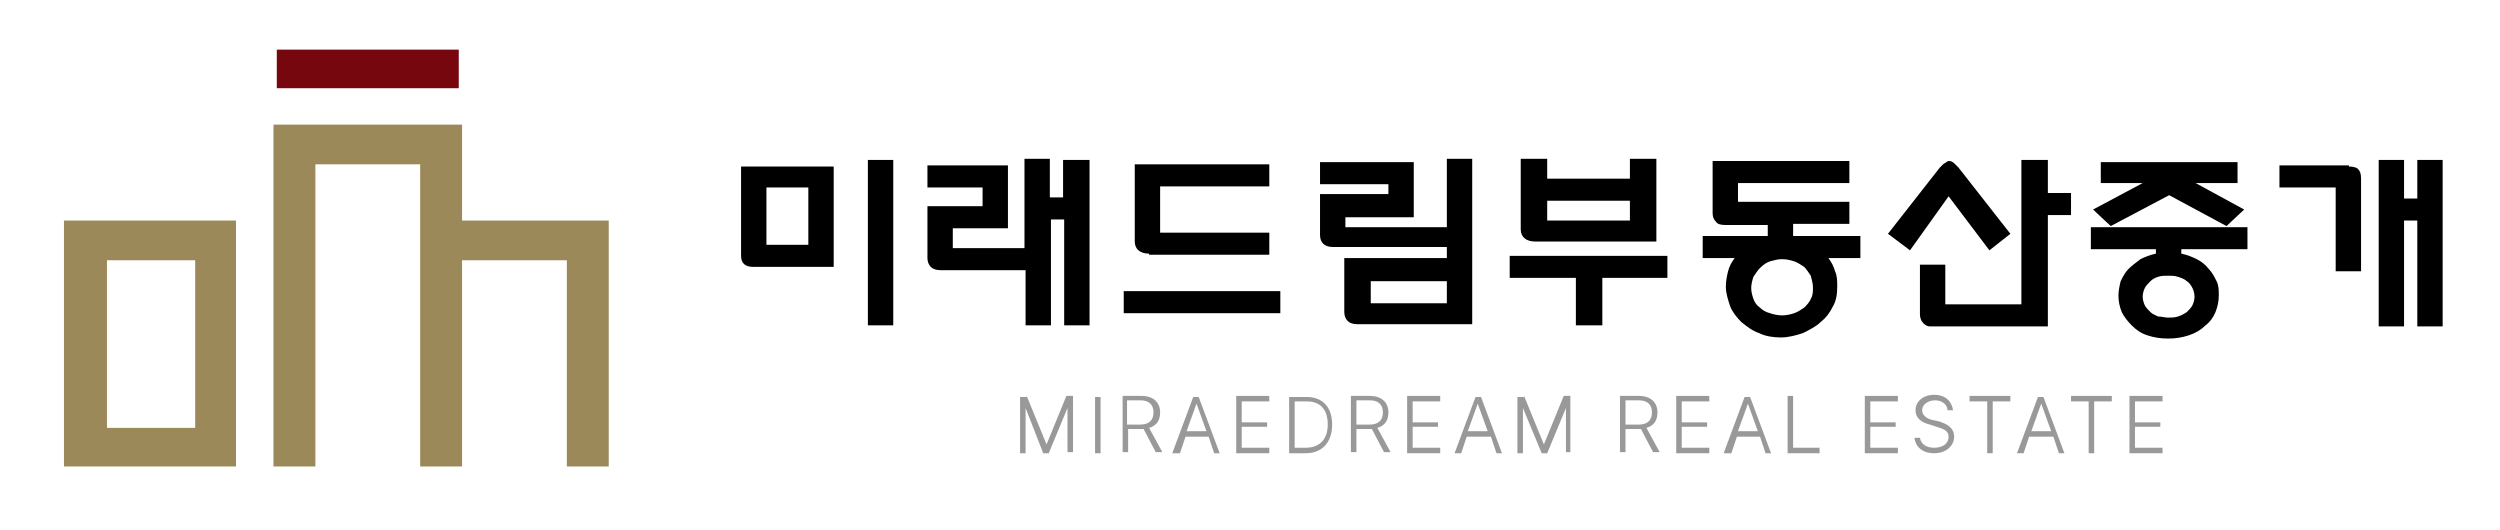 <?xml version="1.0" encoding="utf-8"?>
<!-- Generator: Adobe Illustrator 26.3.1, SVG Export Plug-In . SVG Version: 6.00 Build 0)  -->
<svg version="1.1" id="레이어_1" xmlns="http://www.w3.org/2000/svg" xmlns:xlink="http://www.w3.org/1999/xlink" x="0px"
	 y="0px" viewBox="0 0 226.7 48.1" style="enable-background:new 0 0 226.7 48.1;" xml:space="preserve">
<style type="text/css">
	.st0{fill:#76070E;}
	.st1{fill:#9C895A;}
	.st2{fill:#999999;}
</style>
<g>
	<g>
		<rect x="25.1" y="4.5" class="st0" width="16.5" height="3.5"/>
		<g>
			<path class="st1" d="M6.5,20h14.2h0.7v22.3h-0.7H6.5H5.8V20H6.5z M9.7,38.8h8V23.6h-8V38.8z"/>
			<polygon class="st1" points="41.9,20 55.2,20 55.2,42.3 51.4,42.3 51.4,23.6 41.9,23.6 41.9,42.3 38.1,42.3 38.1,22.9 38.1,20 
				38.1,14.9 28.6,14.9 28.6,42.3 24.8,42.3 24.8,11.3 41.9,11.3 			"/>
		</g>
	</g>
	<g>
		<g>
			<path d="M75.6,15.1v9.1h-7.3c-0.7,0-1.1-0.3-1.1-1v-8.1H75.6z M73.3,17h-3.8v5.2h3.8V17z M78.7,14.5H81v15h-2.3V14.5z"/>
			<path d="M96.5,14.5h2.3v15h-2.3v-9.6h-1.2v9.6h-2.3v-5h-7.7c-0.4,0-0.7-0.1-0.9-0.3c-0.2-0.2-0.3-0.5-0.3-0.8v-4.7h5V17h-5v-2
				h7.3v5.7h-5v1.8h6.5v-8.1h2.3v3.5h1.2V14.5z"/>
			<path d="M101.9,26.4h14.2v2h-14.2V26.4z M104.2,23c-0.8,0-1.3-0.4-1.3-1.1v-7h12.2v2h-9.9v4.2h9.9v2H104.2z"/>
			<path d="M128.2,19.7h-6.2v0.9h9.2v-6.2h2.3v15h-10.4c-0.4,0-0.7-0.1-0.9-0.3c-0.2-0.2-0.3-0.5-0.3-0.8v-4.9h9.3v-1h-10.3
				c-0.8,0-1.2-0.4-1.2-1.1v-3.7h6.2v-0.9h-6.2v-2h8.5V19.7z M131.2,25.5h-6.9v2h6.9V25.5z"/>
			<path d="M137,23.2h14.2v2h-5.9v4.3h-2.4v-4.3h-6V23.2z M139.2,21.9c-0.8,0-1.3-0.4-1.3-1.1v-6.4h2.4v1.8h7.5v-1.8h2.4v7.5H139.2z
				 M140.3,20h7.5v-1.8h-7.5V20z"/>
			<path d="M162.8,21.4h5.9v2h-2.9c0.3,0.4,0.5,0.8,0.6,1.2c0.2,0.4,0.2,0.9,0.2,1.4c0,0.7-0.1,1.3-0.4,1.8c-0.3,0.6-0.6,1-1.1,1.4
				c-0.4,0.4-1,0.7-1.6,1c-0.6,0.2-1.3,0.4-2,0.4c-0.7,0-1.4-0.1-2-0.4c-0.6-0.2-1.1-0.6-1.6-1c-0.4-0.4-0.8-0.9-1-1.4
				c-0.2-0.6-0.4-1.2-0.4-1.8c0-0.5,0.1-1,0.2-1.4c0.1-0.4,0.3-0.8,0.6-1.2h-2.9v-2h5.9v-1h-3.9c-0.4,0-0.7-0.1-0.8-0.3
				c-0.2-0.2-0.3-0.4-0.3-0.8v-4.7h12.4v2h-10.1v1.7h10.1v2h-5.1V21.4z M161.6,28.6c0.4,0,0.8-0.1,1.1-0.2c0.3-0.1,0.6-0.3,0.9-0.5
				c0.2-0.2,0.5-0.5,0.6-0.8c0.2-0.3,0.2-0.7,0.2-1c0-0.4-0.1-0.7-0.2-1.1c-0.2-0.3-0.4-0.6-0.6-0.8c-0.3-0.2-0.6-0.4-0.9-0.5
				c-0.3-0.1-0.7-0.2-1.1-0.2c-0.4,0-0.7,0.1-1.1,0.2c-0.3,0.1-0.6,0.3-0.9,0.6c-0.2,0.2-0.4,0.5-0.6,0.8c-0.1,0.3-0.2,0.7-0.2,1
				c0,0.4,0.1,0.7,0.2,1c0.1,0.3,0.3,0.6,0.6,0.8c0.2,0.2,0.5,0.4,0.9,0.5C160.8,28.5,161.2,28.6,161.6,28.6z"/>
			<path d="M176.7,17.8l-3.5,4.9l-2-1.5l4.7-6c0.1-0.1,0.2-0.2,0.3-0.3c0.1-0.1,0.2-0.1,0.3-0.2c0.1-0.1,0.2-0.1,0.3-0.1
				c0.1,0,0.3,0.1,0.4,0.2c0.1,0.1,0.3,0.3,0.4,0.4l4.7,6l-1.9,1.5L176.7,17.8z M185.7,17.5h2.1v2h-2.1v10.1h-10.7
				c-0.2,0-0.4-0.1-0.6-0.3c-0.2-0.2-0.3-0.5-0.3-0.8v-4.5h2.3v3.6h6.9V14.5h2.4V17.5z"/>
			<path d="M197.8,22.6V23c0.5,0.1,1,0.3,1.4,0.5c0.4,0.2,0.8,0.5,1.1,0.9c0.3,0.3,0.5,0.7,0.7,1.1c0.2,0.4,0.2,0.8,0.2,1.3
				c0,0.5-0.1,1-0.3,1.5c-0.2,0.5-0.5,0.9-0.9,1.2c-0.4,0.4-0.9,0.7-1.5,0.9c-0.6,0.2-1.2,0.3-1.9,0.3c-0.7,0-1.3-0.1-1.9-0.3
				c-0.6-0.2-1-0.5-1.4-0.9c-0.4-0.4-0.7-0.8-0.9-1.2c-0.2-0.5-0.3-1-0.3-1.5c0-0.4,0.1-0.9,0.2-1.3c0.2-0.4,0.4-0.8,0.7-1.1
				c0.3-0.3,0.7-0.6,1.1-0.9c0.4-0.2,0.9-0.4,1.4-0.5v-0.4h-5.9v-2h14.2v2H197.8z M189.8,19l4.5-2.4h-3.8v-1.9h12.4v1.9h-3.8
				l4.4,2.4l-1.6,1.5l-5.2-2.8l-5.3,2.8L189.8,19z M196.6,28.8c0.3,0,0.6,0,0.9-0.1c0.3-0.1,0.5-0.2,0.8-0.4
				c0.2-0.2,0.4-0.4,0.5-0.6c0.1-0.2,0.2-0.5,0.2-0.8c0-0.3-0.1-0.6-0.2-0.8c-0.1-0.2-0.3-0.5-0.5-0.6c-0.2-0.2-0.5-0.3-0.8-0.4
				c-0.3-0.1-0.6-0.1-0.9-0.1c-0.3,0-0.6,0-0.9,0.1c-0.3,0.1-0.5,0.2-0.7,0.4c-0.2,0.2-0.4,0.4-0.5,0.6c-0.1,0.2-0.2,0.5-0.2,0.8
				c0,0.3,0.1,0.6,0.2,0.8c0.1,0.2,0.3,0.4,0.5,0.6c0.2,0.2,0.5,0.3,0.7,0.4C196,28.7,196.3,28.8,196.6,28.8z"/>
			<path d="M213,15.1c0.4,0,0.7,0.1,0.8,0.2c0.2,0.2,0.3,0.4,0.3,0.9v8.4h-2.3V17h-5.1v-2H213z M219.2,14.5h2.3v15.1h-2.3v-9.6H218
				v9.6h-2.3V14.5h2.3v3.5h1.2V14.5z"/>
		</g>
		<g>
			<path class="st2" d="M93.1,35.9l1.8,4.4h0l1.8-4.4h0.6v5.1h-0.5V37h0l-1.7,4.1h-0.5L93,37h0v4.1h-0.5v-5.1H93.1z"/>
			<path class="st2" d="M99.8,41.1h-0.5v-5.1h0.5V41.1z"/>
			<path class="st2" d="M101.8,35.9h1.7c1.1,0,1.7,0.6,1.7,1.5c0,0.7-0.3,1.2-1,1.4l1.2,2.2h-0.6l-1.1-2.1c-0.1,0-0.1,0-0.2,0h-1.2
				v2.1h-0.5V35.9z M103.4,38.5c0.8,0,1.2-0.4,1.2-1.1c0-0.7-0.4-1.1-1.2-1.1h-1.2v2.2H103.4z"/>
			<path class="st2" d="M106.3,41.1l1.9-5.1h0.5l1.9,5.1h-0.5l-0.5-1.5h-2.1l-0.5,1.5H106.3z M109.4,39.1l-0.9-2.5h0l-0.9,2.5H109.4
				z"/>
			<path class="st2" d="M112.1,35.9h3v0.5h-2.5v1.9h2.3v0.4h-2.3v1.9h2.5v0.5h-3V35.9z"/>
			<path class="st2" d="M116.9,41.1v-5.1h1.6c1.5,0,2.3,1,2.3,2.5c0,1.6-0.9,2.6-2.4,2.6H116.9z M118.4,40.6c1.3,0,2-0.8,2-2.1
				c0-1.3-0.6-2.1-1.9-2.1h-1.1v4.2H118.4z"/>
			<path class="st2" d="M122.5,35.9h1.7c1.1,0,1.7,0.6,1.7,1.5c0,0.7-0.3,1.2-1,1.4l1.2,2.2h-0.6l-1.1-2.1c-0.1,0-0.1,0-0.2,0H123
				v2.1h-0.5V35.9z M124.2,38.5c0.8,0,1.2-0.4,1.2-1.1c0-0.7-0.4-1.1-1.2-1.1H123v2.2H124.2z"/>
			<path class="st2" d="M127.6,35.9h3v0.5h-2.5v1.9h2.3v0.4h-2.3v1.9h2.5v0.5h-3V35.9z"/>
			<path class="st2" d="M131.9,41.1l1.9-5.1h0.5l1.9,5.1h-0.5l-0.5-1.5H133l-0.5,1.5H131.9z M134.9,39.1l-0.9-2.5h0l-0.9,2.5H134.9z
				"/>
			<path class="st2" d="M138.2,35.9l1.8,4.4h0l1.8-4.4h0.6v5.1H142V37h0l-1.7,4.1h-0.5l-1.7-4.1h0v4.1h-0.5v-5.1H138.2z"/>
			<path class="st2" d="M146.9,35.9h1.7c1.1,0,1.7,0.6,1.7,1.5c0,0.7-0.3,1.2-1,1.4l1.2,2.2h-0.6l-1.1-2.1c-0.1,0-0.1,0-0.2,0h-1.2
				v2.1h-0.5V35.9z M148.6,38.5c0.8,0,1.2-0.4,1.2-1.1c0-0.7-0.4-1.1-1.2-1.1h-1.2v2.2H148.6z"/>
			<path class="st2" d="M152,35.9h3v0.5h-2.5v1.9h2.3v0.4h-2.3v1.9h2.5v0.5h-3V35.9z"/>
			<path class="st2" d="M156.3,41.1l1.9-5.1h0.5l1.9,5.1h-0.5l-0.5-1.5h-2.1l-0.5,1.5H156.3z M159.4,39.1l-0.9-2.5h0l-0.9,2.5H159.4
				z"/>
			<path class="st2" d="M162.1,35.9h0.5v4.7h2.4v0.5h-2.9V35.9z"/>
			<path class="st2" d="M169.1,35.9h3v0.5h-2.5v1.9h2.3v0.4h-2.3v1.9h2.5v0.5h-3V35.9z"/>
			<path class="st2" d="M175.5,36.3c-0.7,0-1.2,0.4-1.2,0.9c0,0.5,0.5,0.8,1,0.9l0.5,0.1c0.6,0.2,1.4,0.5,1.4,1.4
				c0,0.8-0.7,1.5-1.8,1.5c-1.1,0-1.7-0.6-1.8-1.4h0.5c0.1,0.6,0.6,0.9,1.3,0.9c0.8,0,1.3-0.4,1.3-1c0-0.5-0.4-0.7-1.1-0.9l-0.6-0.2
				c-0.8-0.2-1.3-0.6-1.3-1.3c0-0.8,0.7-1.4,1.7-1.4c1,0,1.6,0.6,1.7,1.4h-0.5C176.6,36.7,176.1,36.3,175.5,36.3z"/>
			<path class="st2" d="M178.6,35.9h3.7v0.5h-1.6v4.7h-0.5v-4.7h-1.6V35.9z"/>
			<path class="st2" d="M182.9,41.1l1.9-5.1h0.5l1.9,5.1h-0.5l-0.5-1.5H184l-0.5,1.5H182.9z M186,39.1l-0.9-2.5h0l-0.9,2.5H186z"/>
			<path class="st2" d="M187.8,35.9h3.7v0.5h-1.6v4.7h-0.5v-4.7h-1.6V35.9z"/>
			<path class="st2" d="M193.1,35.9h3v0.5h-2.5v1.9h2.3v0.4h-2.3v1.9h2.5v0.5h-3V35.9z"/>
		</g>
	</g>
</g>
</svg>
